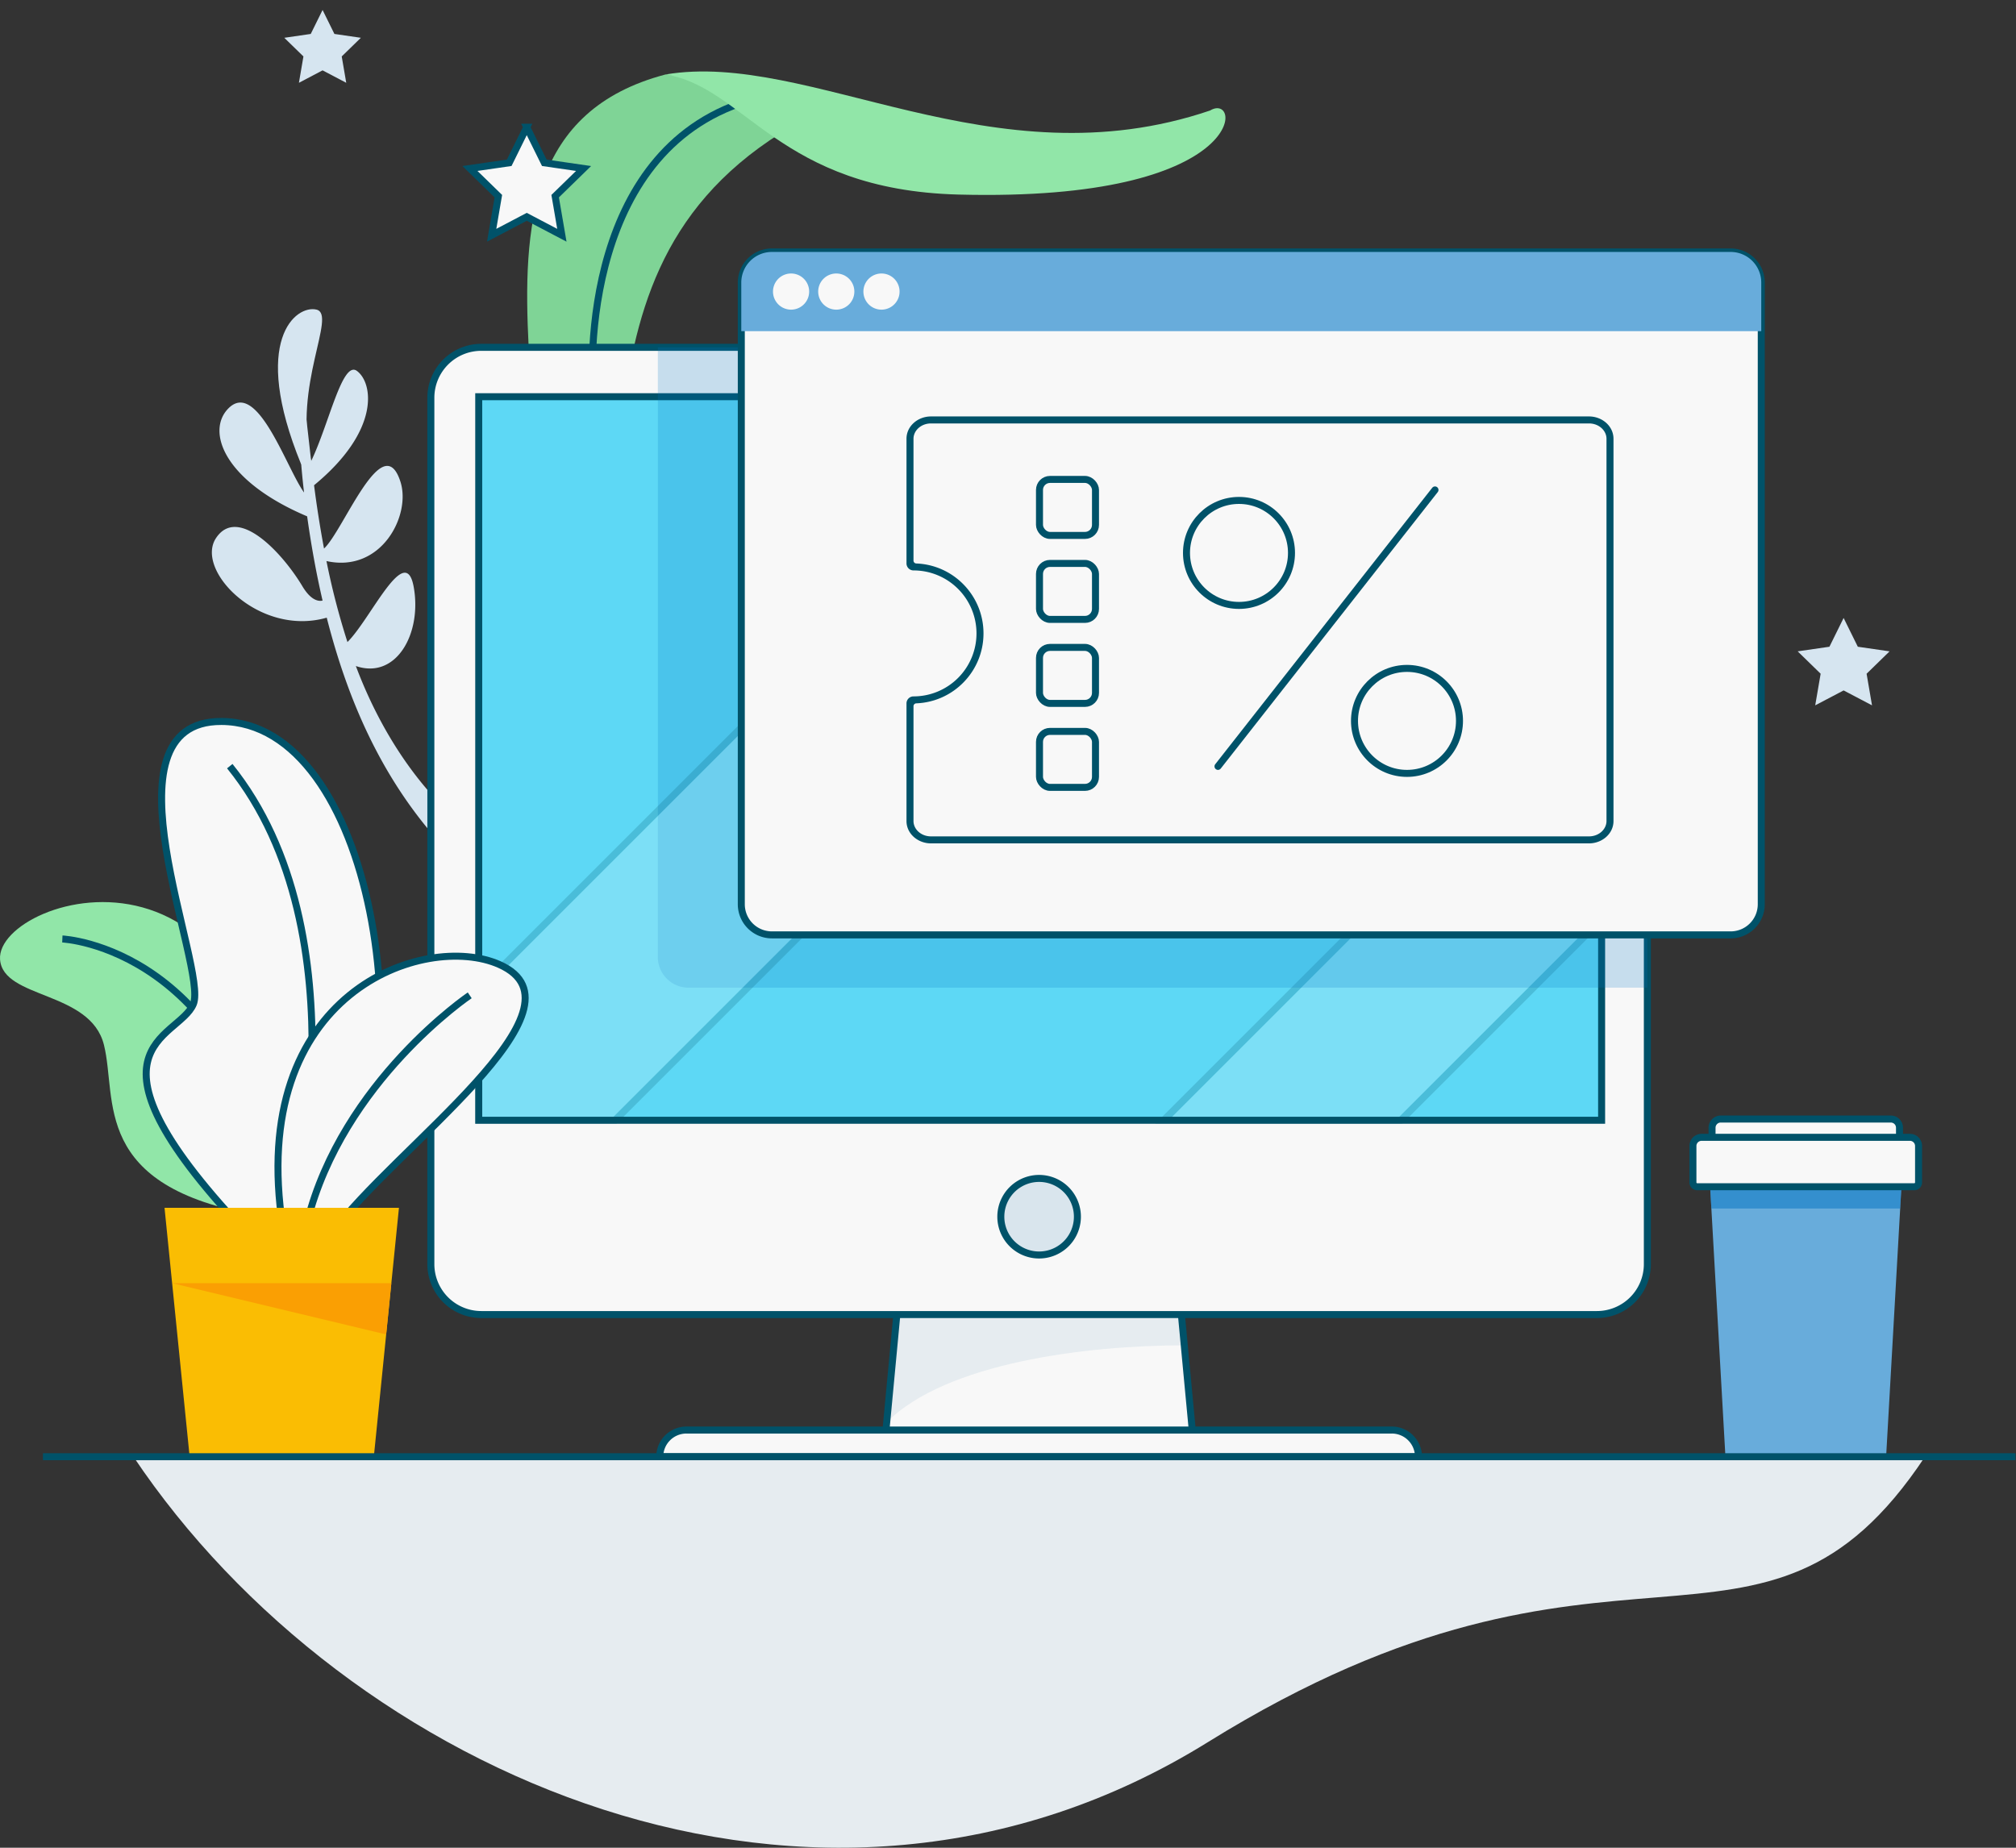 <svg width="288" height="264" viewBox="0 0 288 264" fill="none" xmlns="http://www.w3.org/2000/svg"><rect x="0" y="0" width="288" height="264" fill="#333333" stroke="none"/><path d="M50.984 52.994c-2.092-1.519-3.978 7.587-6.533 12.882-.851-7.542-1.589-14.254-2.252-17.346l-.203.287c.588 4.301.385 12.75 1.44 21.55-2.52-3.47-6.7-16.293-10.856-11.967-3.122 3.244-.617 10.326 11.297 15.374.54 3.855 1.248 7.91 2.204 12.033-.438.114-1.582.129-2.877-2.037-2.912-4.866-9.253-11.596-12.355-6.874-3.013 4.594 6.194 14.12 15.827 11.355 3.144 12.3 8.751 26.07 20.972 36.937l.96-5.367c-8.794-6.292-14.522-15.971-17.771-24.659 5.774 1.969 9.467-4.647 8.263-11.305-1.185-6.548-6.136 4.595-9.464 7.877a105.231 105.231 0 01-3-11.572c7.848 1.74 12.106-6.541 10.574-11.322-2.516-7.86-8.15 7.001-10.922 9.533a158.028 158.028 0 01-1.422-9.043c9.524-7.834 8.426-14.652 6.118-16.336z" fill="#D6E5F0"/><path d="M43.017 66.324c-7.274-17.782-.71-22.81 2.208-22.084 2.919.727-3.393 10.896-.785 21.636" fill="#D6E5F0"/><path d="M75.61 105.928c21.72-25.197 1.028-64.95 35.959-86.933l-7.598-7.31-8.898-1.046C56.259 20.876 90.986 77 67.393 92.924" fill="#7FD496"/><path d="M107.81 14.118C83.582 20.682 84.02 51.69 84.895 58.284" stroke="#005269" stroke-miterlimit="10"/><path d="M136.936 27.799c41.672 1.08 40.526-14.79 35.936-12.011-31.068 10.554-57.186-8.625-77.8-5.149 11.436 1.832 16.155 16.49 41.864 17.16z" fill="#91E6A8"/><path d="M170.682 208.133h-44.474l9.526-101.126h25.422l9.526 101.126z" fill="#F8F8F8"/><path d="M126.683 203.199c8.482-8.482 28.441-10.98 42.5-10.98l-1.75-18.571h-37.976l-2.774 29.551z" fill="#E6ECF0"/><path d="M170.682 208.133h-44.474l9.526-101.126h25.422l9.526 101.126z" stroke="#005269" stroke-miterlimit="10"/><path d="M228.132 49.624H68.755a7.205 7.205 0 00-7.204 7.205v123.785a7.205 7.205 0 007.204 7.205h159.377a7.205 7.205 0 007.205-7.205V56.829a7.205 7.205 0 00-7.205-7.205z" fill="#F8F8F8" stroke="#005269" stroke-miterlimit="10"/><path d="M228.802 56.682H68.39V160.06h160.412V56.682z" fill="#5DD8F5" stroke="#005269" stroke-miterlimit="10"/><g style="mix-blend-mode:overlay" opacity=".2"><path d="M200.106 160.06l28.695-28.696V97.499L166.24 160.06h33.866z" fill="#F8F8F8"/><path d="M200.106 160.06l28.695-28.696V97.499L166.24 160.06h33.866z" stroke="#005269" stroke-miterlimit="10"/></g><path opacity=".2" d="M228.132 49.624H93.978v87.116a4.377 4.377 0 004.376 4.375H235.34V56.829a7.208 7.208 0 00-7.207-7.205z" fill="#0073C3"/><g style="mix-blend-mode:overlay" opacity=".2"><path d="M191.232 56.682h-38.059L68.39 141.465v18.595h19.465L191.232 56.682z" fill="#F8F8F8"/><path d="M191.232 56.682h-38.059L68.39 141.465v18.595h19.465L191.232 56.682z" stroke="#005269" stroke-miterlimit="10"/></g><path d="M98.061 204.322h100.767a3.81 3.81 0 013.811 3.811H94.252a3.807 3.807 0 013.809-3.811z" fill="#F8F8F8" stroke="#005269" stroke-miterlimit="10"/><path opacity=".2" d="M148.445 179.31a5.47 5.47 0 100-10.94 5.47 5.47 0 000 10.94z" fill="#629BC3"/><path d="M148.445 179.31a5.47 5.47 0 100-10.94 5.47 5.47 0 000 10.94z" stroke="#005269" stroke-miterlimit="10"/><path d="M247.234 35.997H110.276a4.376 4.376 0 00-4.376 4.375v88.826a4.376 4.376 0 004.376 4.376h136.958a4.376 4.376 0 004.376-4.376V40.372a4.376 4.376 0 00-4.376-4.375z" fill="#F8F8F8" stroke="#005269" stroke-miterlimit="10"/><path d="M247.232 35.997H110.274a4.377 4.377 0 00-4.376 4.375v6.947h145.71v-6.947a4.374 4.374 0 00-4.376-4.375z" fill="#68ACDB"/><path d="M113.011 44.242a2.583 2.583 0 100-5.166 2.583 2.583 0 000 5.166zm6.456 0a2.583 2.583 0 100-5.166 2.583 2.583 0 000 5.166zm6.459 0a2.583 2.583 0 100-5.166 2.583 2.583 0 000 5.166z" fill="#F8F8F8"/><path d="M269.445 208.133H246.49l-2.185-38.571h27.326l-2.186 38.571z" fill="#68ACDB"/><path opacity=".5" d="M271.631 169.562h-27.326l.175 3.104h26.976l.175-3.104z" fill="#0073C3"/><path d="M245.819 159.887h24.298a1.239 1.239 0 011.24 1.24v1.586h-26.779v-1.586a1.243 1.243 0 011.241-1.24z" fill="#F8F8F8" stroke="#005269" stroke-miterlimit="10"/><path d="M243.086 162.497h29.755a1.243 1.243 0 011.24 1.24v5.203a.617.617 0 01-.621.621h-30.993a.617.617 0 01-.621-.621v-5.2a1.231 1.231 0 01.362-.879 1.25 1.25 0 01.878-.364z" fill="#F8F8F8" stroke="#005269" stroke-miterlimit="10"/><path d="M19.064 208.133h255.933c-23.388 35.27-44.321 4.691-102.458 40.79-55.945 34.736-123.112 4.544-153.474-40.79z" fill="#E6ECF0"/><path d="M39.139 172.57C41.897 114.758-.667 127.747.007 137.083c.416 5.688 12.908 4.439 14.842 12.208 1.934 7.769-1.934 20.266 22.067 24.357" fill="#91E6A8"/><path d="M8.907 134.158s25.346 1.094 31.34 39.49" stroke="#005269" stroke-miterlimit="10"/><path d="M35.868 176.838c-26.344-27.507-10.382-28.243-8.246-33.38 2.135-5.137-13.832-40.47 4.017-40.376 21.478.112 29.557 48.047 16.323 72.518" fill="#F8F8F8"/><path d="M35.868 176.838c-26.344-27.507-10.382-28.243-8.246-33.38 2.135-5.137-13.832-40.47 4.017-40.376 21.478.112 29.557 48.047 16.323 72.518m-15.138-66.134c19.472 24.108 8.898 65.095 8.898 65.095" stroke="#005269" stroke-miterlimit="10"/><path d="M40.412 175.399c-5.251-33.735 20.346-42.285 30.92-37.594 13.869 6.154-15.166 26.311-23.994 38.469" fill="#F8F8F8"/><path d="M40.412 175.399c-5.251-33.735 20.346-42.285 30.92-37.594 13.869 6.154-15.166 26.311-23.994 38.469m19.765-34.065s-18.159 12.269-23.208 32.347" stroke="#005269" stroke-miterlimit="10"/><path d="M53.405 208.133H27.092l-3.588-35.563h33.49l-3.589 35.563z" fill="#FABD03"/><path d="M55.167 190.665l.74-7.327H24.591l30.575 7.327z" fill="#FA9F03"/><path d="M6.135 208.133h281.793" stroke="#005269" stroke-miterlimit="10"/><path d="M46.083 1.424l1.689 3.426 3.78.55-2.734 2.664.645 3.766-3.38-1.777-3.38 1.777.645-3.766L40.613 5.4l3.779-.55 1.69-3.426zm217.291 86.87l2.028 4.111 4.536.659-3.282 3.199.774 4.515-4.056-2.13-4.058 2.13.776-4.516-3.281-3.198 4.535-.659 2.028-4.11z" fill="#D6E5F0"/><path d="M75.25 18.177l2.51 5.082 5.608.814-4.059 3.955.958 5.586-5.016-2.636-5.015 2.636.958-5.586-4.06-3.955 5.61-.814 2.507-5.082z" fill="#F8F8F8" stroke="#005269" stroke-miterlimit="10"/><path fill-rule="evenodd" clip-rule="evenodd" d="M130.499 99.5a9 9 0 009-9 9 9 0 00-9-9 1 1 0 01-1-1V62.69c0-1.812 1.621-3.19 3.503-3.19h93.994c1.882 0 3.503 1.378 3.503 3.19v54.619c0 1.813-1.621 3.191-3.503 3.191h-93.994c-1.882 0-3.503-1.378-3.503-3.191V100.5a1 1 0 011-1zm0-36.81c0-1.159 1.068-2.19 2.503-2.19h93.994c1.435 0 2.503 1.031 2.503 2.19v54.619c0 1.16-1.068 2.191-2.503 2.191h-93.994c-1.435 0-2.503-1.031-2.503-2.191V100.9c0-.221.18-.399.4-.408 5.338-.21 9.6-4.603 9.6-9.992 0-5.389-4.262-9.782-9.6-9.992a.413.413 0 01-.4-.408V62.69z" fill="#005269"/><circle cx="176.999" cy="79" r="7.5" stroke="#005269"/><rect x="148.499" y="68.5" width="8" height="8" rx="1.5" stroke="#005269"/><rect x="148.499" y="80.5" width="8" height="8" rx="1.5" stroke="#005269"/><rect x="148.499" y="92.5" width="8" height="8" rx="1.5" stroke="#005269"/><rect x="148.499" y="104.5" width="8" height="8" rx="1.5" stroke="#005269"/><circle cx="200.999" cy="103" r="7.5" stroke="#005269"/><path d="M173.999 109.5l31-39.5" stroke="#005269" stroke-linecap="round" stroke-linejoin="round"/></svg>